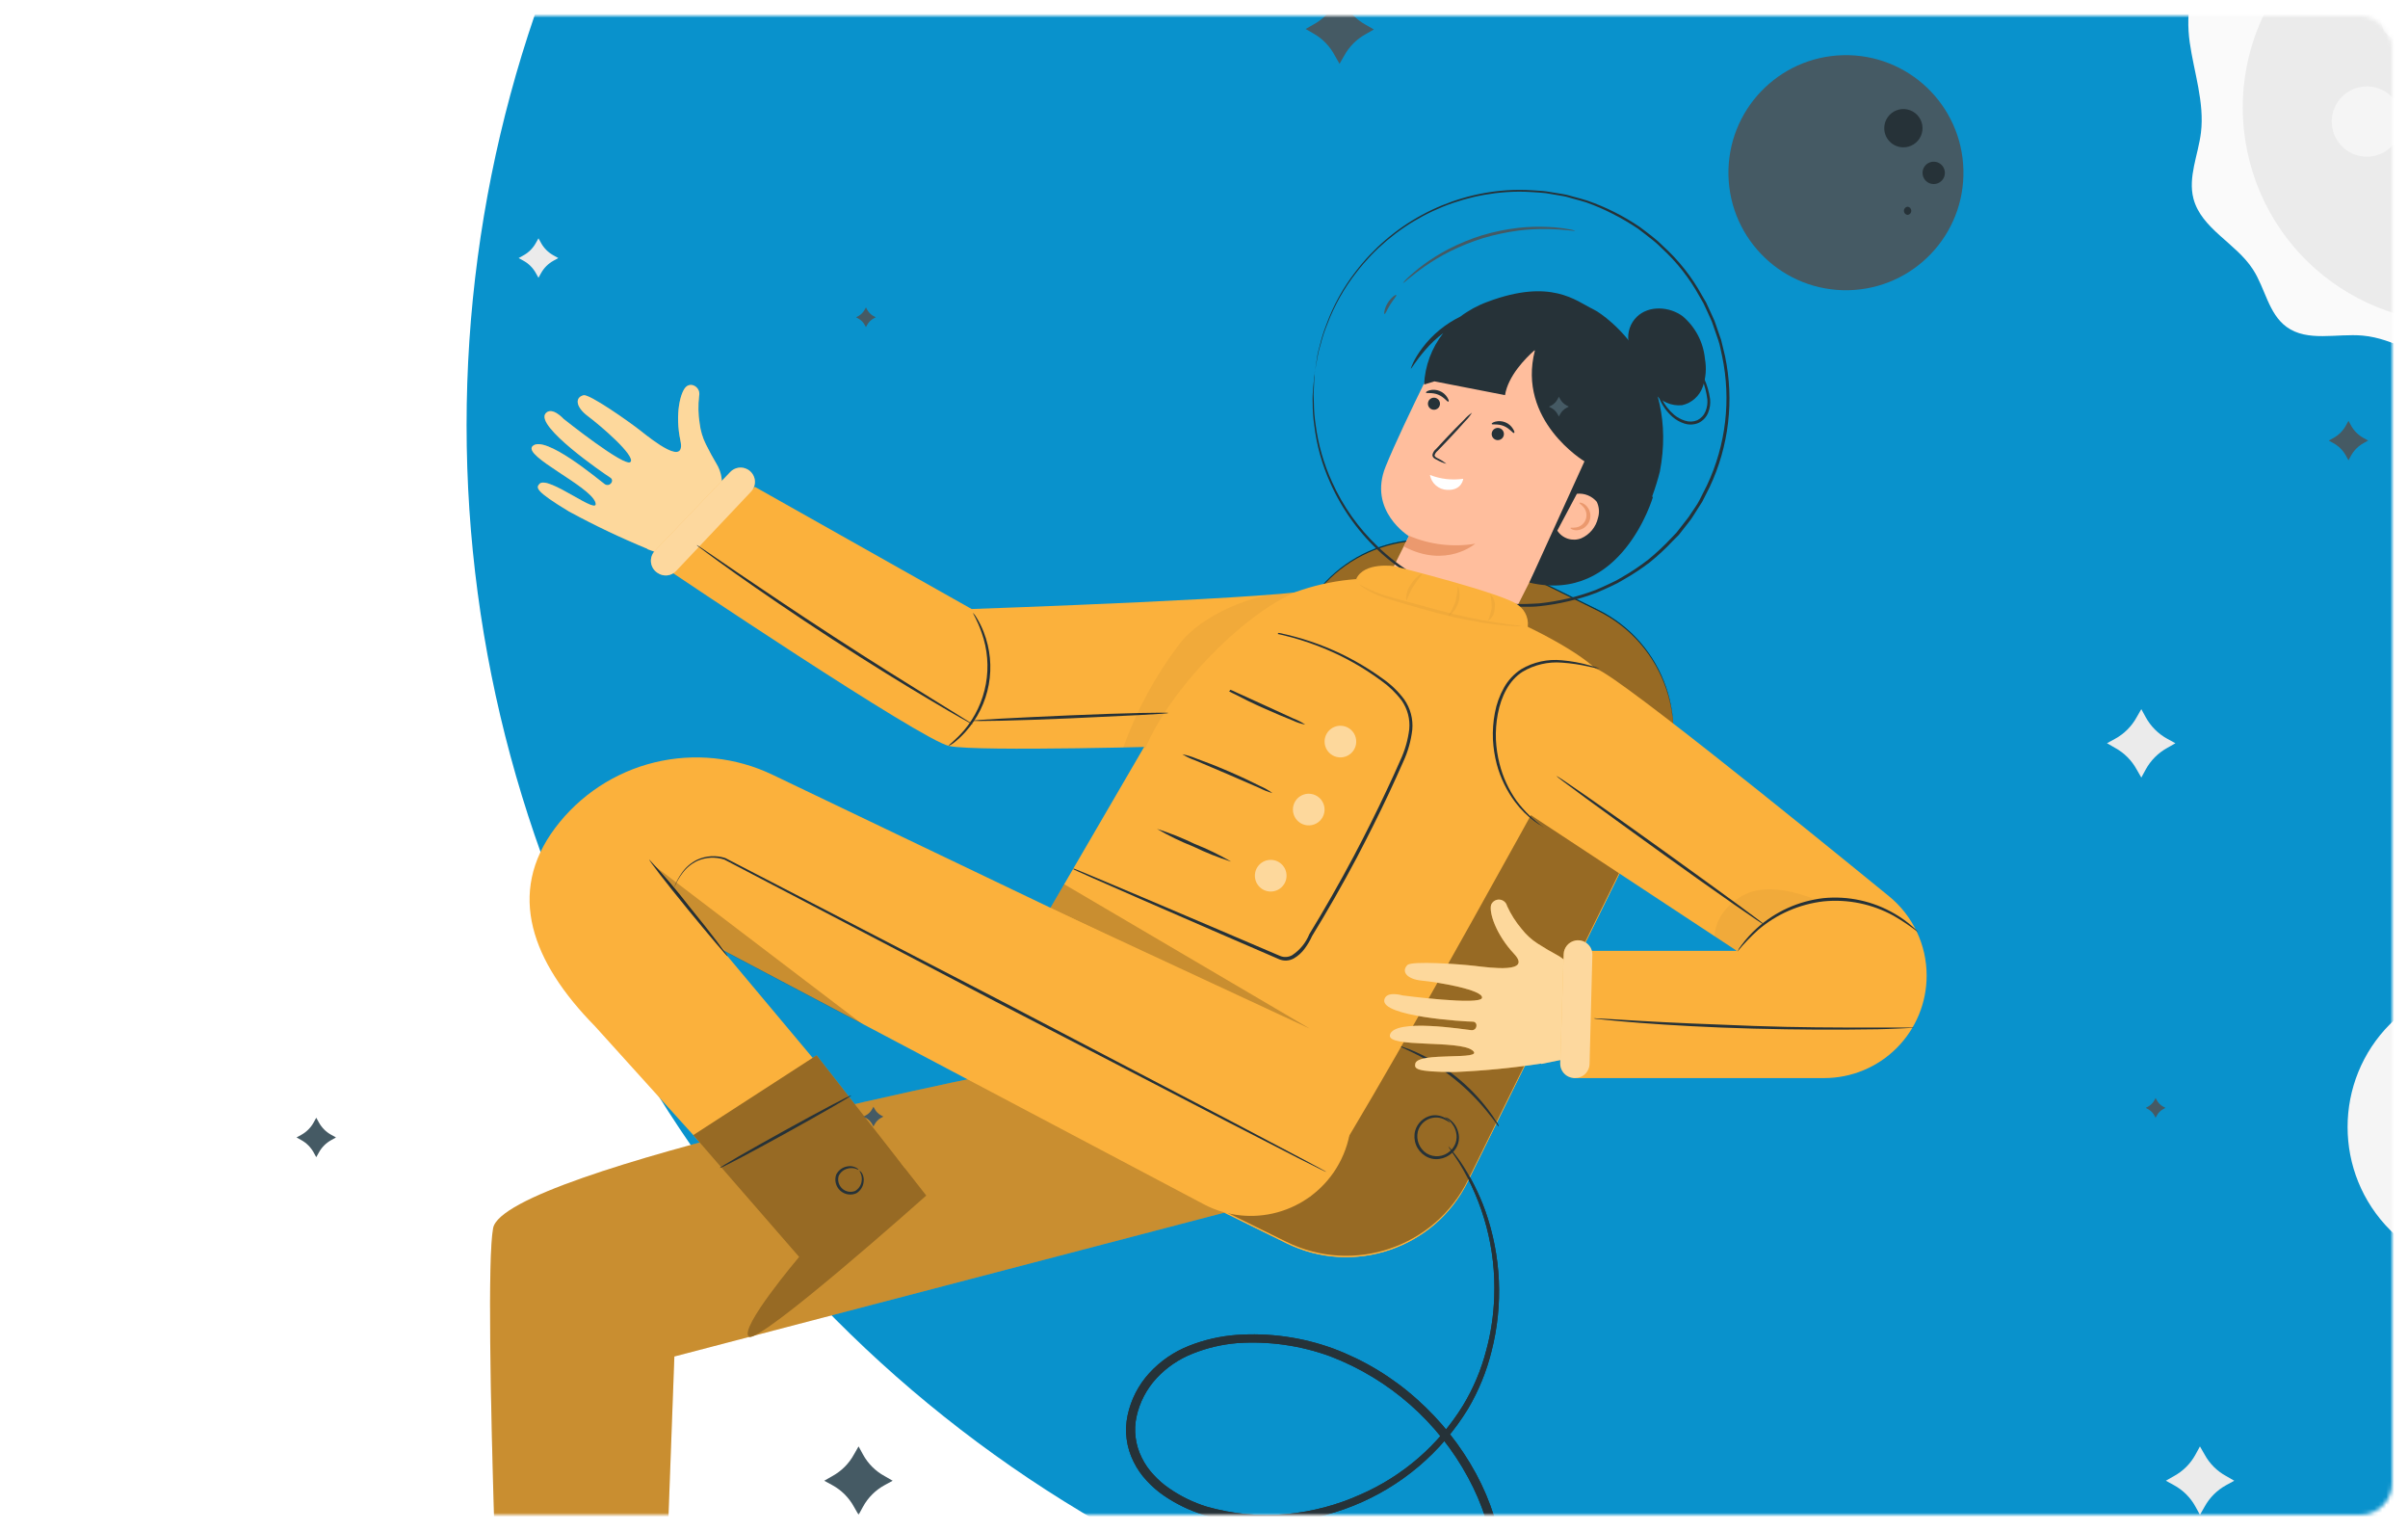 <svg width="609" height="387" viewBox="0 0 609 387" fill="none" xmlns="http://www.w3.org/2000/svg">
<g filter="url(#filter0_d)">
<mask id="mask0" mask-type="alpha" maskUnits="userSpaceOnUse" x="0" y="0" width="605" height="379">
<rect width="605" height="379" rx="8" fill="white"/>
</mask>
<g mask="url(#mask0)">
<circle cx="438.5" cy="103.5" r="320.5" fill="#0992CC"/>
<path d="M136.182 56.254L136.841 57.432C137.577 58.767 138.681 59.863 140.021 60.589L141.199 61.248L140.021 61.896C138.681 62.622 137.577 63.718 136.841 65.053L136.182 66.231L135.522 65.053C134.786 63.718 133.682 62.622 132.342 61.896L131.164 61.248L132.342 60.589C133.682 59.863 134.786 58.767 135.522 57.432L136.182 56.254Z" fill="#EBEBEB"/>
<path d="M556.382 361.692L557.559 363.742C558.812 366.048 560.706 367.943 563.013 369.195L565.062 370.373L563.013 371.492C560.709 372.748 558.815 374.641 557.559 376.945L556.382 378.995L555.263 376.945C554.007 374.641 552.113 372.748 549.809 371.492L547.76 370.373L549.809 369.195C552.116 367.943 554.01 366.048 555.263 363.742L556.382 361.692Z" fill="#EBEBEB"/>
<path d="M611.166 -37.007C604.759 -40.729 596.478 -37.431 590.73 -32.767C584.983 -28.103 580.13 -22.013 573.298 -19.151C568.94 -17.326 563.958 -16.901 560.106 -14.181C553.828 -9.752 552.721 -0.836 553.805 6.773C554.889 14.382 557.562 21.932 556.632 29.564C555.937 35.148 553.322 40.754 554.735 46.207C556.726 53.84 565.513 57.479 569.788 64.123C572.862 68.834 573.699 75.3 578.281 78.645C583.593 82.52 590.978 80.259 597.538 80.848C605.607 81.578 612.509 86.737 620.177 89.352C626.342 91.363 632.926 91.725 639.275 90.4C645.623 89.075 651.514 86.111 656.36 81.802C661.224 77.373 664.817 71.696 669.599 67.185C673.698 63.31 678.668 60.294 682.025 55.772C685.382 51.249 686.737 45.96 688.115 40.683C690.152 32.98 692.19 24.959 690.706 17.126C688.35 4.629 677.679 -4.475 672.131 -15.924C669.964 -20.423 668.374 -25.488 664.416 -28.397C660.164 -31.483 654.405 -31.224 649.422 -32.908C642.273 -35.264 636.878 -41.695 629.576 -43.509C626.202 -44.316 622.666 -44.125 619.4 -42.958C616.133 -41.791 613.276 -39.699 611.178 -36.937" fill="#FAFAFA"/>
<path d="M635.415 75.856C664.496 68.248 681.904 38.506 674.297 9.425C666.689 -19.657 636.947 -37.064 607.865 -29.457C578.784 -21.849 561.376 7.893 568.984 36.974C576.591 66.056 606.334 83.464 635.415 75.856Z" fill="#EBEBEB"/>
<path d="M605.591 32.202C604.508 33.585 603.039 34.616 601.369 35.164C599.7 35.712 597.906 35.752 596.214 35.28C594.521 34.808 593.007 33.845 591.862 32.512C590.718 31.179 589.994 29.537 589.783 27.793C589.572 26.048 589.883 24.281 590.677 22.713C591.471 21.146 592.712 19.849 594.242 18.987C595.773 18.125 597.526 17.737 599.277 17.871C601.029 18.005 602.702 18.656 604.084 19.741C605.002 20.459 605.769 21.352 606.342 22.367C606.914 23.383 607.281 24.501 607.421 25.659C607.561 26.816 607.472 27.99 607.158 29.113C606.844 30.235 606.311 31.285 605.591 32.202Z" fill="#F5F5F5"/>
<path d="M611.488 4.311C610.858 5.119 610.004 5.721 609.032 6.043C608.06 6.364 607.015 6.389 606.028 6.116C605.042 5.843 604.159 5.283 603.491 4.507C602.823 3.732 602.4 2.775 602.276 1.759C602.152 0.743 602.333 -0.287 602.795 -1.2C603.257 -2.114 603.979 -2.87 604.871 -3.372C605.763 -3.874 606.784 -4.101 607.804 -4.022C608.825 -3.944 609.799 -3.565 610.604 -2.932C611.679 -2.087 612.376 -0.85 612.542 0.507C612.707 1.865 612.328 3.233 611.488 4.311Z" fill="#F5F5F5"/>
<path d="M656.716 307.039C671.127 292.628 671.127 269.263 656.716 254.851C642.305 240.44 618.94 240.44 604.529 254.851C590.118 269.263 590.118 292.628 604.529 307.039C618.94 321.45 642.305 321.45 656.716 307.039Z" fill="#F5F5F5"/>
<path d="M541.554 175.288L542.673 177.337C543.932 179.639 545.824 181.531 548.126 182.79L550.176 183.909L548.126 185.087C545.824 186.346 543.932 188.239 542.673 190.541L541.554 192.59L540.376 190.541C539.117 188.239 537.224 186.346 534.922 185.087L532.873 183.909L534.922 182.79C537.224 181.531 539.117 179.639 540.376 177.337L541.554 175.288Z" fill="#EBEBEB"/>
<path d="M375.264 136.26L404.063 150.443C421.05 158.809 428.038 179.361 419.673 196.348L371.235 294.7C362.869 311.686 342.317 318.675 325.33 310.309L296.531 296.126C279.545 287.76 272.556 267.208 280.922 250.221L329.36 151.869C337.726 134.882 358.278 127.894 375.264 136.26Z" fill="#FBB13C"/>
<path opacity="0.4" d="M375.278 135.919L404.077 150.102C421.064 158.468 428.052 179.02 419.686 196.006L371.248 294.359C362.883 311.345 342.33 318.334 325.344 309.968L296.545 295.785C279.558 287.419 272.57 266.867 280.935 249.88L329.373 151.528C337.739 134.541 358.291 127.553 375.278 135.919Z" fill="black"/>
<path d="M262.992 465.981C263.324 466.223 263.689 466.418 264.076 466.56L267.385 468.005C268.831 468.641 270.739 469.263 272.936 470.086L276.549 471.156C277.836 471.561 279.238 471.893 280.726 472.211C287.942 473.877 295.336 474.639 302.74 474.48C312.587 474.34 322.335 472.487 331.546 469.002C336.881 466.968 341.996 464.397 346.81 461.327C351.973 457.855 356.691 453.763 360.859 449.143C370.132 438.918 376.509 426.404 379.331 412.892C380.85 405.593 381.181 398.096 380.314 390.691C379.381 382.944 376.998 375.442 373.289 368.576C369.445 361.499 364.403 355.142 358.387 349.786C352.202 344.228 345.03 339.879 337.241 336.966C329.386 334.093 321.012 332.916 312.67 333.511C308.57 333.82 304.54 334.746 300.716 336.257C296.886 337.76 293.45 340.118 290.671 343.152C287.918 346.158 286.022 349.846 285.178 353.833C284.334 357.804 284.869 361.945 286.696 365.57C287.563 367.34 288.694 368.967 290.049 370.398C291.345 371.814 292.8 373.075 294.385 374.156C297.472 376.265 300.858 377.898 304.431 378.998C316.98 382.328 330.27 381.515 342.319 376.678C354.368 371.841 364.532 363.24 371.295 352.157C373.954 347.65 375.945 342.781 377.206 337.703C380.234 325.944 379.685 313.549 375.631 302.103C374.048 297.7 371.927 293.51 369.315 289.629C368.39 288.314 367.609 287.374 367.103 286.738C366.871 286.395 366.599 286.08 366.294 285.799C366.461 286.18 366.675 286.539 366.93 286.868C367.363 287.562 368.086 288.545 368.939 289.875C375.239 300.08 378.359 311.929 377.9 323.914C377.749 328.457 377.075 332.967 375.891 337.356C374.622 342.277 372.64 346.986 370.008 351.333C363.871 361.309 354.827 369.167 344.092 373.852C338.179 376.522 331.864 378.192 325.404 378.795C318.6 379.44 311.736 378.802 305.168 376.916C301.808 375.87 298.626 374.32 295.73 372.32C294.267 371.326 292.927 370.162 291.74 368.851C290.526 367.568 289.517 366.105 288.748 364.515C287.146 361.315 286.682 357.665 287.433 354.166C288.219 350.567 289.945 347.241 292.434 344.525C294.996 341.752 298.154 339.598 301.67 338.223C305.261 336.786 309.046 335.895 312.901 335.578C320.902 335.031 328.93 336.174 336.461 338.931C351.364 344.649 363.724 355.521 371.295 369.574C374.898 376.186 377.218 383.419 378.131 390.893C378.995 398.068 378.697 405.335 377.25 412.415C374.551 425.594 368.401 437.819 359.428 447.842C355.388 452.374 350.811 456.398 345.798 459.824C341.116 462.904 336.132 465.5 330.925 467.571C326.159 469.394 321.246 470.806 316.24 471.792C304.536 473.949 292.526 473.821 280.871 471.416C279.426 471.127 277.98 470.838 276.708 470.462L273.095 469.494C270.898 468.757 269.004 468.193 267.516 467.644L264.133 466.357C263.765 466.196 263.383 466.07 262.992 465.981Z" fill="#263238"/>
<path d="M353.799 260.417C353.799 260.533 355.476 261.198 358.135 262.542C365.064 266.04 371.172 270.966 376.058 276.996C377.937 279.294 378.949 280.841 379.064 280.783C378.923 280.364 378.718 279.969 378.457 279.612C377.853 278.612 377.192 277.646 376.477 276.721C371.734 270.399 365.483 265.365 358.294 262.079C357.218 261.575 356.113 261.135 354.984 260.764C354.609 260.589 354.21 260.472 353.799 260.417Z" fill="#263238"/>
<path d="M366.758 279.887C366.758 279.887 366.541 279.396 365.789 278.861C364.698 278.106 363.353 277.81 362.046 278.037C361.075 278.238 360.178 278.7 359.45 279.372C358.722 280.044 358.19 280.902 357.912 281.853C357.597 283.04 357.669 284.296 358.116 285.439C358.563 286.582 359.362 287.554 360.398 288.213C361.47 288.924 362.77 289.207 364.04 289.008C365.2 288.841 366.285 288.338 367.162 287.562C367.923 286.918 368.48 286.067 368.767 285.113C369.054 284.159 369.059 283.142 368.781 282.185C368.451 280.913 367.69 279.794 366.628 279.02C366.26 278.716 365.814 278.52 365.341 278.456C365.341 278.456 365.789 278.702 366.44 279.251C367.362 280.049 368.001 281.124 368.261 282.315C368.468 283.169 368.433 284.064 368.159 284.898C367.886 285.733 367.386 286.476 366.714 287.042C365.925 287.76 364.924 288.205 363.862 288.309C362.799 288.413 361.731 288.171 360.817 287.62C359.92 287.043 359.223 286.202 358.822 285.214C358.421 284.226 358.336 283.138 358.577 282.099C358.766 281.383 359.119 280.721 359.607 280.165C360.095 279.609 360.706 279.173 361.391 278.893C362.076 278.613 362.817 278.496 363.555 278.55C364.293 278.605 365.008 278.83 365.645 279.208C366.382 279.54 366.7 279.93 366.758 279.887Z" fill="#263238"/>
<path d="M375.264 136.26L404.063 150.443C421.05 158.809 428.038 179.361 419.673 196.348L371.235 294.7C362.869 311.686 342.317 318.675 325.33 310.309L296.531 296.126C279.545 287.76 272.556 267.208 280.922 250.221L329.36 151.869C337.726 134.882 358.278 127.894 375.264 136.26Z" fill="#FBB13C"/>
<path opacity="0.4" d="M375.278 135.919L404.077 150.102C421.064 158.468 428.052 179.02 419.686 196.006L371.248 294.359C362.883 311.345 342.33 318.334 325.344 309.968L296.545 295.785C279.558 287.419 272.57 266.867 280.935 249.88L329.373 151.528C337.739 134.541 358.291 127.553 375.278 135.919Z" fill="black"/>
<path d="M262.992 465.981C263.324 466.223 263.689 466.418 264.076 466.56L267.385 468.005C268.831 468.641 270.739 469.263 272.936 470.086L276.549 471.156C277.836 471.561 279.238 471.893 280.726 472.211C287.942 473.877 295.336 474.639 302.74 474.48C312.587 474.34 322.335 472.487 331.546 469.002C336.881 466.968 341.996 464.397 346.81 461.327C351.973 457.855 356.691 453.763 360.859 449.143C370.132 438.918 376.509 426.404 379.331 412.892C380.85 405.593 381.181 398.096 380.314 390.691C379.381 382.944 376.998 375.442 373.289 368.576C369.445 361.499 364.403 355.142 358.387 349.786C352.202 344.228 345.03 339.879 337.241 336.966C329.386 334.093 321.012 332.916 312.67 333.511C308.57 333.82 304.54 334.746 300.716 336.257C296.886 337.76 293.45 340.118 290.671 343.152C287.918 346.158 286.022 349.846 285.178 353.833C284.334 357.804 284.869 361.945 286.696 365.57C287.563 367.34 288.694 368.967 290.049 370.398C291.345 371.814 292.8 373.075 294.385 374.156C297.472 376.265 300.858 377.898 304.431 378.998C316.98 382.328 330.27 381.515 342.319 376.678C354.368 371.841 364.532 363.24 371.295 352.157C373.954 347.65 375.945 342.781 377.206 337.703C380.234 325.944 379.685 313.549 375.631 302.103C374.048 297.7 371.927 293.51 369.315 289.629C368.39 288.314 367.609 287.374 367.103 286.738C366.871 286.395 366.599 286.08 366.294 285.799C366.461 286.18 366.675 286.539 366.93 286.868C367.363 287.562 368.086 288.545 368.939 289.875C375.239 300.08 378.359 311.929 377.9 323.914C377.749 328.457 377.075 332.967 375.891 337.356C374.622 342.277 372.64 346.986 370.008 351.333C363.871 361.309 354.827 369.167 344.092 373.852C338.179 376.522 331.864 378.192 325.404 378.795C318.6 379.44 311.736 378.802 305.168 376.916C301.808 375.87 298.626 374.32 295.73 372.32C294.267 371.326 292.927 370.162 291.74 368.851C290.526 367.568 289.517 366.105 288.748 364.515C287.146 361.315 286.682 357.665 287.433 354.166C288.219 350.567 289.945 347.241 292.434 344.525C294.996 341.752 298.154 339.598 301.67 338.223C305.261 336.786 309.046 335.895 312.901 335.578C320.902 335.031 328.93 336.174 336.461 338.931C351.364 344.649 363.724 355.521 371.295 369.574C374.898 376.186 377.218 383.419 378.131 390.893C378.995 398.068 378.697 405.335 377.25 412.415C374.551 425.594 368.401 437.819 359.428 447.842C355.388 452.374 350.811 456.398 345.798 459.824C341.116 462.904 336.132 465.5 330.925 467.571C326.159 469.394 321.246 470.806 316.24 471.792C304.536 473.949 292.526 473.821 280.871 471.416C279.426 471.127 277.98 470.838 276.708 470.462L273.095 469.494C270.898 468.757 269.004 468.193 267.516 467.644L264.133 466.357C263.765 466.196 263.383 466.07 262.992 465.981Z" fill="#263238"/>
<path d="M353.799 260.417C353.799 260.533 355.476 261.198 358.135 262.542C365.064 266.04 371.172 270.966 376.058 276.996C377.937 279.294 378.949 280.841 379.064 280.783C378.923 280.364 378.718 279.969 378.457 279.612C377.853 278.612 377.192 277.646 376.477 276.721C371.734 270.399 365.483 265.365 358.294 262.079C357.218 261.575 356.113 261.135 354.984 260.764C354.609 260.589 354.21 260.472 353.799 260.417Z" fill="#263238"/>
<path d="M366.758 279.887C366.758 279.887 366.541 279.396 365.789 278.861C364.698 278.106 363.353 277.81 362.046 278.037C361.075 278.238 360.178 278.7 359.45 279.372C358.722 280.044 358.19 280.902 357.912 281.853C357.597 283.04 357.669 284.296 358.116 285.439C358.563 286.582 359.362 287.554 360.398 288.213C361.47 288.924 362.77 289.207 364.04 289.008C365.2 288.841 366.285 288.338 367.162 287.562C367.923 286.918 368.48 286.067 368.767 285.113C369.054 284.159 369.059 283.142 368.781 282.185C368.451 280.913 367.69 279.794 366.628 279.02C366.26 278.716 365.814 278.52 365.341 278.456C365.341 278.456 365.789 278.702 366.44 279.251C367.362 280.049 368.001 281.124 368.261 282.315C368.468 283.169 368.433 284.064 368.159 284.898C367.886 285.733 367.386 286.476 366.714 287.042C365.925 287.76 364.924 288.205 363.862 288.309C362.799 288.413 361.731 288.171 360.817 287.62C359.92 287.043 359.223 286.202 358.822 285.214C358.421 284.226 358.336 283.138 358.577 282.099C358.766 281.383 359.119 280.721 359.607 280.165C360.095 279.609 360.706 279.173 361.391 278.893C362.076 278.613 362.817 278.496 363.555 278.55C364.293 278.605 365.008 278.83 365.645 279.208C366.382 279.54 366.7 279.93 366.758 279.887Z" fill="#263238"/>
<path d="M351.065 142.055C353.855 136.519 356.312 131.547 356.312 131.547C356.312 131.547 345.905 125.158 350.429 113.971C354.953 102.783 367.586 78.024 367.586 78.024L392.157 77.793L406.178 104.923L379.973 156.682C378.051 160.439 374.737 163.297 370.739 164.647C366.74 165.997 362.373 165.732 358.566 163.909C356.625 162.982 354.888 161.678 353.457 160.072C352.025 158.466 350.928 156.591 350.23 154.556C349.531 152.521 349.246 150.368 349.389 148.221C349.532 146.075 350.102 143.978 351.065 142.055Z" fill="#FFBE9D"/>
<path d="M361.275 97.419C361.145 97.692 361.099 97.998 361.143 98.297C361.187 98.597 361.319 98.876 361.521 99.101C361.724 99.326 361.988 99.485 362.281 99.56C362.574 99.635 362.883 99.621 363.168 99.52C363.453 99.42 363.703 99.237 363.884 98.996C364.066 98.754 364.172 98.463 364.189 98.162C364.206 97.859 364.133 97.559 363.98 97.299C363.827 97.038 363.599 96.828 363.327 96.697C363.145 96.608 362.947 96.557 362.745 96.546C362.543 96.534 362.341 96.563 362.15 96.63C361.96 96.697 361.784 96.802 361.634 96.937C361.483 97.073 361.361 97.236 361.275 97.419Z" fill="#263238"/>
<path d="M360.631 95.267C360.733 95.527 362.178 95.151 363.71 95.773C365.242 96.394 366.037 97.666 366.283 97.55C366.529 97.435 366.37 97.073 366.037 96.495C365.585 95.747 364.899 95.168 364.086 94.848C363.278 94.519 362.387 94.458 361.542 94.674C360.906 94.862 360.588 95.137 360.631 95.267Z" fill="#263238"/>
<path d="M377.38 105.124C377.224 105.491 377.215 105.904 377.357 106.277C377.498 106.65 377.778 106.954 378.138 107.126C378.498 107.297 378.91 107.323 379.288 107.198C379.667 107.073 379.983 106.806 380.17 106.454C380.267 106.269 380.327 106.067 380.344 105.859C380.362 105.651 380.337 105.442 380.271 105.244C380.206 105.046 380.101 104.863 379.963 104.707C379.825 104.55 379.657 104.423 379.469 104.333C379.28 104.244 379.076 104.193 378.867 104.184C378.659 104.176 378.451 104.209 378.256 104.283C378.06 104.357 377.882 104.469 377.732 104.614C377.581 104.759 377.462 104.932 377.38 105.124Z" fill="#263238"/>
<path d="M377.255 103.188C377.342 103.463 378.787 103.073 380.32 103.709C381.852 104.345 382.647 105.602 382.892 105.472C383.138 105.342 382.979 104.995 382.647 104.431C382.195 103.679 381.51 103.095 380.695 102.769C379.887 102.444 378.994 102.388 378.151 102.61C377.515 102.784 377.197 103.073 377.255 103.188Z" fill="#263238"/>
<path d="M365.802 113.261C365.09 112.69 364.314 112.205 363.489 111.815C363.128 111.613 362.767 111.382 362.825 111.064C362.972 110.621 363.249 110.234 363.619 109.951L366.12 107.335C367.883 105.47 369.459 103.75 370.572 102.478C371.227 101.838 371.8 101.12 372.277 100.339C371.527 100.861 370.842 101.472 370.239 102.16C369.025 103.345 367.349 105.051 365.643 106.872L363.171 109.532C362.715 109.895 362.398 110.406 362.275 110.977C362.265 111.137 362.294 111.297 362.359 111.443C362.425 111.589 362.525 111.717 362.651 111.815C362.838 111.971 363.048 112.097 363.273 112.191C364.068 112.651 364.918 113.01 365.802 113.261Z" fill="#263238"/>
<path d="M370.064 117.05C367.219 117.465 364.315 117.132 361.638 116.082C361.822 117.111 362.352 118.046 363.141 118.732C363.93 119.418 364.929 119.814 365.974 119.854C369.775 120.042 370.064 117.05 370.064 117.05Z" fill="white"/>
<path d="M356.348 131.46C361.623 133.707 367.429 134.404 373.086 133.47C373.086 133.47 365.743 139.829 355.062 134.178L356.348 131.46Z" fill="#EB996E"/>
<path d="M418.038 121.659L417.835 121.543C418.59 119.481 419.242 117.383 419.787 115.255C424.687 89.759 406.778 76.013 402.832 74.134C398.597 72.11 392.31 66.257 376.194 72.313C373.728 73.215 371.41 74.476 369.314 76.056C365.537 77.9 362.249 80.609 359.716 83.963C357.476 86.955 356.753 89.18 356.825 89.238C356.898 89.296 358.039 87.287 360.395 84.555C361.765 82.941 363.311 81.487 365.006 80.219C362.075 83.944 360.382 88.493 360.164 93.228L362.766 92.418L380.631 95.902C381.411 91.016 385.82 86.579 388.046 84.599H388.19C383.594 102.391 400.722 112.639 400.722 112.639L386.774 143.296C410.16 148.817 418.038 121.659 418.038 121.659Z" fill="#263238"/>
<path d="M393.849 130.16C394.481 131.131 395.429 131.854 396.532 132.206C397.636 132.559 398.827 132.52 399.905 132.097C400.965 131.631 401.9 130.922 402.636 130.029C403.372 129.135 403.887 128.08 404.14 126.951C404.558 125.603 404.45 124.146 403.837 122.875C403.229 122.15 402.453 121.584 401.576 121.229C400.699 120.874 399.748 120.739 398.807 120.837L393.849 130.16Z" fill="#FFBE9D"/>
<path d="M397.183 129.493C397.183 129.334 397.819 129.493 398.629 129.348C399.172 129.256 399.682 129.021 400.106 128.669C400.53 128.316 400.853 127.858 401.044 127.341C401.234 126.823 401.285 126.265 401.191 125.722C401.097 125.178 400.861 124.669 400.508 124.246C399.944 123.552 399.38 123.292 399.438 123.148C399.496 123.003 400.175 123.018 401.028 123.726C401.569 124.213 401.951 124.852 402.125 125.559C402.299 126.265 402.257 127.008 402.005 127.691C401.753 128.374 401.302 128.966 400.711 129.39C400.119 129.814 399.414 130.051 398.687 130.071C397.66 130.057 397.111 129.594 397.183 129.493Z" fill="#EB996E"/>
<path d="M332.434 90.424C332.434 90.424 332.506 90.15 332.607 89.6C332.708 89.051 332.867 88.155 333.055 87.143C333.156 86.594 333.258 86.001 333.388 85.337C333.518 84.672 333.763 83.891 333.966 83.197C334.409 81.408 334.984 79.654 335.686 77.951C337.472 73.221 339.967 68.791 343.086 64.812C347.61 58.958 353.323 54.129 359.847 50.641C366.372 47.153 373.561 45.087 380.941 44.576C383.15 44.418 385.367 44.418 387.575 44.576C388.703 44.663 389.83 44.692 390.972 44.837L394.369 45.415C394.947 45.53 395.525 45.588 396.089 45.733L397.78 46.21C398.922 46.528 400.064 46.802 401.205 47.178C403.486 47.999 405.712 48.964 407.869 50.069C410.08 51.185 412.219 52.441 414.272 53.827C415.284 54.55 416.252 55.373 417.264 56.14C418.291 56.902 419.257 57.743 420.155 58.655C424.027 62.185 427.289 66.332 429.81 70.926L430.807 72.66L431.66 74.482L432.498 76.317C432.793 76.925 433.044 77.553 433.25 78.196C433.698 79.468 434.132 80.755 434.58 82.055C435.028 83.356 435.216 84.715 435.534 86.045C437.846 97.055 436.502 108.52 431.703 118.696C431.082 119.925 430.46 121.139 429.853 122.367C429.246 123.596 428.408 124.666 427.671 125.807C427.318 126.383 426.927 126.933 426.5 127.455L425.257 129.045L424.014 130.635L422.641 132.08C420.835 134.008 418.903 135.814 416.859 137.486C414.807 139.077 412.648 140.526 410.398 141.822C409.321 142.497 408.195 143.091 407.03 143.6C405.874 144.121 404.747 144.684 403.576 145.147C401.261 146.031 398.891 146.761 396.479 147.329C394.126 147.881 391.742 148.287 389.339 148.544C388.154 148.645 386.968 148.645 385.798 148.703H384.034C383.456 148.703 382.878 148.702 382.285 148.616L378.845 148.385C377.703 148.269 376.59 148.038 375.478 147.864C373.295 147.507 371.141 146.995 369.031 146.332C361.275 143.939 354.194 139.749 348.362 134.104C343.53 129.474 339.634 123.959 336.886 117.858C334.787 113.275 333.389 108.402 332.737 103.404C332.456 101.586 332.306 99.751 332.289 97.911C332.289 97.102 332.202 96.365 332.202 95.686L332.304 93.864C332.304 92.78 332.405 91.956 332.434 91.364C332.463 90.771 332.434 90.511 332.434 90.511C332.385 90.793 332.351 91.078 332.333 91.364C332.333 91.942 332.217 92.809 332.13 93.85C332.13 94.399 332.043 95.021 331.986 95.686C331.928 96.35 331.986 97.131 331.986 97.911C331.98 99.764 332.111 101.614 332.376 103.447C332.969 108.503 334.339 113.437 336.437 118.075C339.467 124.911 343.918 131.025 349.492 136.009C355.067 140.993 361.639 144.734 368.771 146.982C370.911 147.648 373.094 148.17 375.304 148.544C376.431 148.717 377.544 148.963 378.701 149.078L382.184 149.324C382.777 149.324 383.369 149.425 383.962 149.411H385.74C386.925 149.411 388.125 149.411 389.339 149.266C391.772 149.012 394.186 148.601 396.566 148.038C399.024 147.484 401.439 146.754 403.793 145.855C404.978 145.378 406.12 144.814 407.291 144.294C408.473 143.773 409.618 143.169 410.716 142.487C412.996 141.195 415.184 139.746 417.264 138.151C419.344 136.467 421.304 134.642 423.132 132.688L424.577 131.242L425.835 129.638L427.092 128.033C427.529 127.505 427.926 126.945 428.278 126.357L430.504 122.859L432.383 119.144C437.256 108.826 438.621 97.197 436.271 86.03C435.938 84.672 435.62 83.313 435.288 81.969L433.944 78.066C433.742 77.41 433.486 76.772 433.178 76.158L432.325 74.294L431.472 72.444L430.446 70.695C427.894 66.034 424.582 61.833 420.646 58.264C419.745 57.344 418.779 56.489 417.755 55.706C416.729 54.94 415.746 54.116 414.705 53.379C410.601 50.594 406.15 48.359 401.466 46.73C400.309 46.34 399.139 46.065 397.997 45.747L396.277 45.27C395.713 45.126 395.12 45.068 394.542 44.952L391.088 44.389C389.946 44.23 388.79 44.215 387.662 44.114C385.424 43.962 383.179 43.962 380.941 44.114C373.483 44.648 366.225 46.763 359.648 50.319C353.071 53.876 347.327 58.791 342.797 64.74C339.68 68.768 337.203 73.253 335.455 78.037C334.775 79.759 334.219 81.527 333.792 83.327C333.59 84.108 333.373 84.773 333.243 85.481C333.113 86.189 333.041 86.753 332.954 87.302C332.795 88.372 332.665 89.181 332.578 89.774C332.492 90.367 332.434 90.424 332.434 90.424Z" fill="#263238"/>
<path d="M415.597 87.647C414.593 87.111 413.731 86.344 413.08 85.411C412.428 84.478 412.007 83.404 411.849 82.277C411.691 81.15 411.802 80.002 412.172 78.926C412.542 77.85 413.16 76.876 413.978 76.084C416.97 73.193 422.13 73.439 425.541 75.94C428.77 78.656 430.8 82.535 431.192 86.737C431.626 89.122 431.427 91.579 430.614 93.862C430.202 94.999 429.511 96.015 428.604 96.815C427.697 97.616 426.604 98.176 425.425 98.444C424.087 98.579 422.737 98.365 421.506 97.823C420.275 97.281 419.205 96.429 418.401 95.351C416.809 93.169 415.615 90.722 414.874 88.124" fill="#263238"/>
<path d="M354.82 67.571C354.921 67.687 356.815 65.822 360.298 63.379C362.342 61.961 364.481 60.686 366.701 59.563C369.425 58.213 372.253 57.082 375.157 56.181C378.076 55.32 381.057 54.687 384.075 54.288C386.544 53.984 389.031 53.858 391.518 53.912C395.768 53.999 398.37 54.49 398.398 54.346C397.809 54.136 397.198 53.996 396.577 53.926C395.861 53.78 395.137 53.674 394.409 53.608C393.571 53.522 392.602 53.392 391.518 53.377C389.001 53.254 386.478 53.332 383.973 53.608C380.91 53.965 377.883 54.584 374.925 55.459C371.977 56.373 369.114 57.544 366.369 58.956C364.135 60.121 361.995 61.454 359.965 62.946C359.084 63.567 358.361 64.218 357.711 64.752C357.06 65.287 356.511 65.793 356.077 66.198C355.606 66.605 355.184 67.066 354.82 67.571Z" fill="#455A64"/>
<path d="M350.167 75.406C350.384 75.406 350.803 74.264 351.612 72.977C352.422 71.691 353.289 70.766 353.144 70.592C353 70.419 351.858 71.156 350.976 72.573C350.094 73.989 349.964 75.406 350.167 75.406Z" fill="#455A64"/>
<path d="M429.534 86.853C429.419 88.557 429.737 90.263 430.459 91.811C431.13 93.465 431.582 95.199 431.803 96.971C431.89 97.989 431.737 99.014 431.355 99.963C430.962 100.956 430.216 101.769 429.259 102.246C428.272 102.66 427.168 102.701 426.152 102.362C425.167 102.056 424.25 101.566 423.449 100.916C422.094 99.773 420.992 98.36 420.211 96.768C419.542 95.256 419.056 93.669 418.766 92.042C418.682 92.491 418.682 92.951 418.766 93.4C418.911 94.64 419.247 95.849 419.763 96.985C420.514 98.698 421.634 100.223 423.044 101.451C423.893 102.174 424.875 102.724 425.935 103.07C427.126 103.469 428.422 103.418 429.577 102.926C430.711 102.384 431.591 101.426 432.035 100.252C432.453 99.197 432.612 98.056 432.497 96.927C432.243 95.095 431.727 93.308 430.965 91.623C430.489 90.505 430.107 89.349 429.823 88.168C429.751 87.725 429.655 87.285 429.534 86.853Z" fill="#263238"/>
<path d="M405.411 168.907C405.411 168.907 341.813 285.637 331.247 298.603L245.348 260.415L297.382 171.061C302.067 162.93 308.671 156.068 316.617 151.075C324.563 146.081 333.61 143.108 342.97 142.413H343.577C364 141.084 408.489 163.213 405.411 168.907Z" fill="#FBB13C"/>
<path d="M271.376 215.711L271.665 215.87L272.546 216.289L275.986 217.835L288.908 223.516L308.551 232.058L320.418 237.189L323.554 238.548C324.142 238.786 324.776 238.888 325.409 238.848C326.042 238.808 326.658 238.626 327.211 238.317C328.292 237.697 329.228 236.854 329.957 235.845C330.7 234.853 331.33 233.782 331.836 232.651C335.594 226.508 339.439 219.83 343.154 212.82C346.045 207.298 348.791 201.835 351.306 196.487C352.549 193.827 353.744 191.197 354.89 188.595C356.076 186.04 356.847 183.313 357.174 180.515C357.425 177.785 356.697 175.055 355.122 172.811C353.608 170.791 351.778 169.029 349.701 167.593C340.795 161.112 330.439 156.905 319.536 155.337C317.267 155.019 315.489 154.874 314.289 154.816H312.844C312.685 154.8 312.526 154.8 312.367 154.816H312.829L314.203 154.932C315.402 155.033 317.166 155.221 319.42 155.582C325.788 156.604 331.981 158.511 337.82 161.248C341.846 163.135 345.676 165.416 349.253 168.056C351.263 169.465 353.039 171.182 354.515 173.144C355.979 175.254 356.649 177.814 356.408 180.371C356.076 183.09 355.315 185.739 354.153 188.219C353.026 190.807 351.812 193.437 350.554 196.097C348.054 201.416 345.336 206.865 342.417 212.386C338.702 219.382 334.886 226.045 331.143 232.174C330.269 234.345 328.757 236.199 326.806 237.493C326.343 237.76 325.824 237.917 325.289 237.949C324.755 237.982 324.22 237.89 323.728 237.681L320.577 236.336L308.71 231.263L289.009 222.88L276.001 217.402L272.503 215.956L271.607 215.609C271.477 215.725 271.376 215.696 271.376 215.711Z" fill="#263238"/>
<g opacity="0.7">
<path opacity="0.7" d="M334.996 183.492C334.996 184.284 335.231 185.058 335.671 185.716C336.111 186.375 336.736 186.888 337.468 187.191C338.2 187.494 339.005 187.573 339.781 187.419C340.558 187.264 341.271 186.883 341.831 186.323C342.391 185.763 342.772 185.05 342.927 184.273C343.081 183.496 343.002 182.691 342.699 181.96C342.396 181.228 341.883 180.603 341.225 180.163C340.566 179.723 339.792 179.488 339 179.488C337.938 179.488 336.92 179.91 336.169 180.661C335.418 181.412 334.996 182.43 334.996 183.492Z" fill="white"/>
</g>
<g opacity="0.7">
<path opacity="0.7" d="M326.987 200.681C326.987 201.472 327.221 202.246 327.661 202.905C328.101 203.563 328.727 204.076 329.458 204.379C330.19 204.683 330.995 204.762 331.771 204.607C332.548 204.453 333.262 204.072 333.821 203.512C334.381 202.952 334.763 202.238 334.917 201.462C335.072 200.685 334.992 199.88 334.689 199.148C334.386 198.417 333.873 197.791 333.215 197.352C332.556 196.912 331.782 196.677 330.99 196.677C329.929 196.677 328.91 197.099 328.159 197.849C327.408 198.6 326.987 199.619 326.987 200.681Z" fill="white"/>
</g>
<g opacity="0.7">
<path opacity="0.7" d="M321.373 221.406C319.162 221.406 317.369 219.614 317.369 217.402C317.369 215.191 319.162 213.399 321.373 213.399C323.584 213.399 325.377 215.191 325.377 217.402C325.377 219.614 323.584 221.406 321.373 221.406Z" fill="white"/>
</g>
<path d="M309.44 169.849C310.338 170.519 311.307 171.086 312.331 171.54C314.152 172.494 316.667 173.752 319.558 175.038C322.449 176.324 325.036 177.423 326.944 178.16C327.951 178.64 329.014 178.99 330.109 179.201C329.182 178.581 328.188 178.068 327.146 177.669L319.919 174.359L312.692 171.063C311.658 170.535 310.567 170.128 309.44 169.849Z" fill="#263238"/>
<path d="M299.023 186.703C300.064 187.336 301.169 187.859 302.318 188.264L310.383 191.69L318.434 195.188C319.514 195.744 320.647 196.189 321.816 196.517C320.832 195.799 319.77 195.193 318.651 194.711C316.642 193.684 313.838 192.355 310.687 190.996C307.536 189.637 304.631 188.524 302.506 187.758C301.385 187.287 300.217 186.933 299.023 186.703Z" fill="#263238"/>
<path d="M292.59 205.563C295.551 207.288 298.638 208.786 301.826 210.044C304.909 211.54 308.098 212.811 311.365 213.846C308.404 212.121 305.317 210.623 302.129 209.365C299.044 207.871 295.856 206.601 292.59 205.563Z" fill="#263238"/>
<path d="M386.231 155.279C386.541 154.118 386.487 152.889 386.076 151.76C385.665 150.63 384.917 149.654 383.933 148.963C380.406 146.072 352.597 139.134 352.597 139.134C352.597 139.134 344.965 138.007 343 142.372L386.231 155.279Z" fill="#FBB13C"/>
<path opacity="0.2" d="M331.252 256.067L265.631 225.57L269.143 219.557L331.252 256.067Z" fill="black"/>
<g opacity="0.2">
<path opacity="0.2" d="M343.663 143.658C344.05 144.075 344.498 144.431 344.993 144.713C346.302 145.533 347.692 146.215 349.141 146.751C350.962 147.445 353.188 148.081 355.645 148.803C358.102 149.526 360.805 150.249 363.667 151.044C368.553 152.347 373.522 153.313 378.54 153.934C380.463 154.166 382.024 154.267 383.108 154.31C383.67 154.37 384.237 154.37 384.799 154.31C384.258 154.155 383.699 154.067 383.137 154.05C382.067 153.92 380.506 153.732 378.598 153.443C373.633 152.645 368.712 151.593 363.855 150.292L355.833 148.11C353.362 147.43 351.136 146.852 349.314 146.216C347.357 145.535 345.466 144.679 343.663 143.658Z" fill="black"/>
</g>
<g opacity="0.2">
<path opacity="0.2" d="M376.328 152.996C376.858 152.638 377.291 152.153 377.586 151.585C377.881 151.017 378.03 150.384 378.019 149.744C378.14 149.117 378.101 148.469 377.907 147.86C377.712 147.252 377.368 146.702 376.906 146.261C377.135 147.389 377.256 148.536 377.267 149.686C377.049 150.814 376.735 151.922 376.328 152.996Z" fill="black"/>
</g>
<g opacity="0.2">
<path opacity="0.2" d="M366.252 151.825C367.461 151.011 368.362 149.815 368.81 148.429C369.258 147.042 369.228 145.546 368.723 144.178C368.597 145.53 368.384 146.872 368.088 148.197C367.567 149.45 366.954 150.663 366.252 151.825Z" fill="black"/>
</g>
<g opacity="0.2">
<path opacity="0.2" d="M355.656 147.808C355.873 147.808 356.292 146.146 357.39 144.324C358.489 142.503 359.746 141.289 359.602 141.116C359.457 140.942 357.882 141.954 356.711 143.934C355.917 145.062 355.544 146.433 355.656 147.808Z" fill="black"/>
</g>
<path d="M261.627 265.389C261.627 265.389 127.538 291.681 124.72 306.496C121.901 321.312 127.611 452.235 127.611 452.235L166.347 453.016L170.553 338.96L331.252 296.942L261.627 265.389Z" fill="#FBB13C"/>
<path opacity="0.2" d="M261.627 265.389C261.627 265.389 127.538 291.681 124.72 306.496C121.901 321.312 127.611 452.235 127.611 452.235L166.347 453.016L170.553 338.96L331.252 296.942L261.627 265.389Z" fill="black"/>
<path d="M163.745 134.842V134.756C156.96 131.963 150.331 128.807 143.885 125.303C135.212 120.07 135.617 119.29 136.412 118.365C138.508 115.922 152.095 127.037 150.548 122.918C149.002 118.798 132.365 111.355 134.649 108.84C137.655 105.631 151.661 117.512 152.919 118.394C154.176 119.275 155.535 117.527 154.364 116.76C152.658 115.662 135.111 103.651 138.031 100.471C139.65 98.707 142.541 101.916 142.541 101.916C142.541 101.916 158.136 114.347 159.466 112.8C160.796 111.254 151.907 103.622 148.712 101.237C145.518 98.852 145.402 96.467 147.585 95.932C149.03 95.556 159.004 102.538 162.039 104.937C165.074 107.336 173.515 114.072 172.084 107.394C170.654 100.717 172.084 95.051 173.53 93.779C174.975 92.507 177.273 94.068 176.811 96.135C176.533 98.423 176.577 100.739 176.941 103.015C177.158 104.86 177.691 106.655 178.516 108.319C179.47 110.256 180.367 111.846 181.162 113.19C182.475 115.318 182.901 117.877 182.347 120.316C181.234 123.886 168.297 136.519 168.297 136.519L163.745 134.842Z" fill="#FBB13C"/>
<g opacity="0.7">
<path opacity="0.7" d="M163.745 134.842V134.756C156.96 131.963 150.331 128.807 143.885 125.303C135.212 120.07 135.617 119.29 136.412 118.365C138.508 115.922 152.095 127.037 150.548 122.918C149.002 118.798 132.365 111.355 134.649 108.84C137.655 105.631 151.661 117.512 152.919 118.394C154.176 119.275 155.535 117.527 154.364 116.76C152.658 115.662 135.111 103.651 138.031 100.471C139.65 98.707 142.541 101.916 142.541 101.916C142.541 101.916 158.136 114.347 159.466 112.8C160.796 111.254 151.907 103.622 148.712 101.237C145.518 98.852 145.402 96.467 147.585 95.932C149.03 95.556 159.004 102.538 162.039 104.937C165.074 107.336 173.515 114.072 172.084 107.394C170.654 100.717 172.084 95.051 173.53 93.779C174.975 92.507 177.273 94.068 176.811 96.135C176.533 98.423 176.577 100.739 176.941 103.015C177.158 104.86 177.691 106.655 178.516 108.319C179.47 110.256 180.367 111.846 181.162 113.19C182.475 115.318 182.901 117.877 182.347 120.316C181.234 123.886 168.297 136.519 168.297 136.519L163.745 134.842Z" fill="white"/>
</g>
<path d="M332.77 144.858C329.763 147.098 245.728 149.974 245.728 149.974L190.904 119.086L168.949 140.059C168.949 140.059 232.951 183.117 240.076 184.621C247.202 186.124 299.164 184.621 299.164 184.621L332.77 144.858Z" fill="#FBB13C"/>
<path d="M189.929 120.329L171.009 140.347C170.421 140.976 169.627 141.374 168.771 141.47C167.915 141.565 167.053 141.352 166.341 140.868L166.21 140.781C165.774 140.486 165.407 140.098 165.135 139.647C164.864 139.195 164.694 138.689 164.637 138.165C164.581 137.641 164.639 137.111 164.809 136.611C164.978 136.112 165.254 135.656 165.618 135.274L184.683 115.342C185.238 114.754 185.974 114.371 186.774 114.253C187.574 114.135 188.39 114.289 189.091 114.692C189.569 114.962 189.98 115.338 190.291 115.791C190.602 116.244 190.806 116.762 190.886 117.306C190.967 117.849 190.923 118.404 190.757 118.928C190.591 119.452 190.308 119.931 189.929 120.329Z" fill="#FBB13C"/>
<path opacity="0.5" d="M189.929 120.329L171.009 140.347C170.421 140.976 169.627 141.374 168.771 141.47C167.915 141.565 167.053 141.352 166.341 140.868L166.21 140.781C165.774 140.486 165.407 140.098 165.135 139.647C164.864 139.195 164.694 138.689 164.637 138.165C164.581 137.641 164.639 137.111 164.809 136.611C164.978 136.112 165.254 135.656 165.618 135.274L184.683 115.342C185.238 114.754 185.974 114.371 186.774 114.253C187.574 114.135 188.39 114.289 189.091 114.692C189.569 114.962 189.98 115.338 190.291 115.791C190.602 116.244 190.806 116.762 190.886 117.306C190.967 117.849 190.923 118.404 190.757 118.928C190.591 119.452 190.308 119.931 189.929 120.329Z" fill="white"/>
<path d="M239.895 184.577C240.368 184.387 240.812 184.129 241.21 183.811C242.288 182.982 243.285 182.052 244.188 181.035C247.221 177.67 249.258 173.527 250.07 169.07C250.882 164.613 250.436 160.017 248.784 155.799C248.297 154.531 247.692 153.311 246.977 152.156C246.742 151.713 246.44 151.308 246.081 150.957C245.951 150.957 247.18 152.792 248.278 155.987C249.758 160.137 250.122 164.603 249.333 168.939C248.545 173.274 246.63 177.326 243.783 180.689C241.557 183.247 239.765 184.461 239.895 184.577Z" fill="#263238"/>
<path d="M176.171 133.787C176.368 133.993 176.586 134.177 176.821 134.337L178.758 135.782C180.449 137.039 182.921 138.832 185.985 141.014C192.128 145.35 200.728 151.277 210.369 157.535C220.01 163.794 228.899 169.272 235.432 173.116C238.67 175.053 241.315 176.585 243.15 177.612L245.275 178.782C245.515 178.936 245.772 179.062 246.041 179.158C245.833 178.959 245.6 178.789 245.347 178.652L243.295 177.366L235.706 172.668C229.289 168.708 220.458 163.187 210.817 156.928C201.176 150.67 192.489 144.787 186.288 140.595L178.903 135.551L176.893 134.207C176.673 134.034 176.43 133.893 176.171 133.787Z" fill="#263238"/>
<path d="M245.978 178.218C245.978 178.42 257.079 178.218 270.752 177.611C284.426 177.003 295.512 176.469 295.512 176.266C295.512 176.064 284.411 176.266 270.723 176.859C257.035 177.452 245.964 178.03 245.978 178.218Z" fill="#263238"/>
<g opacity="0.2">
<path opacity="0.2" d="M284.086 184.983C287.439 175.647 292.191 166.875 298.178 158.966C303.757 151.45 317.734 145.538 327.086 145.957C313.731 151.984 296.097 170.066 289.694 185.098L284.086 184.983Z" fill="black"/>
</g>
<path d="M403.255 165.165C403.79 162.534 455.868 204.74 477.751 222.605C480.726 225.033 483.123 228.093 484.768 231.564C486.413 235.034 487.265 238.826 487.262 242.667C487.262 246.068 486.592 249.436 485.29 252.579C483.988 255.721 482.081 258.577 479.675 260.982C477.27 263.387 474.415 265.295 471.272 266.596C468.13 267.898 464.762 268.568 461.36 268.568H397.922V236.394H439.231L386.2 201.458L403.255 165.165Z" fill="#FBB13C"/>
<path d="M389.804 264.998V264.897C382.554 266.009 375.248 266.723 367.92 267.036C357.803 267.036 357.73 266.14 357.933 264.955C358.468 261.775 375.812 264.247 372.387 261.558C368.961 258.87 350.821 260.98 351.515 257.685C352.426 253.348 370.537 256.311 372.098 256.456C373.659 256.601 373.89 254.346 372.488 254.302C370.464 254.302 349.246 253.002 350.099 248.767C350.576 246.425 354.709 247.668 354.709 247.668C354.709 247.668 374.482 250.284 374.815 248.275C375.147 246.266 363.599 244.3 359.653 243.939C355.707 243.578 354.348 241.568 355.953 239.979C357.037 238.894 369.149 239.747 373.037 240.21C376.925 240.672 387.578 242.132 382.909 237.146C378.241 232.159 376.535 226.565 377.128 224.73C377.303 224.319 377.603 223.975 377.985 223.745C378.367 223.514 378.812 223.41 379.257 223.447C379.701 223.484 380.123 223.66 380.462 223.95C380.801 224.239 381.04 224.629 381.146 225.062C382.099 227.148 383.334 229.094 384.817 230.844C385.951 232.312 387.33 233.573 388.893 234.573C390.714 235.744 392.304 236.654 393.677 237.391C395.895 238.542 397.575 240.513 398.36 242.884C399.257 246.526 394.675 264.001 394.675 264.001L389.804 264.998Z" fill="#FBB13C"/>
<g opacity="0.7">
<path opacity="0.7" d="M389.804 264.998V264.897C382.554 266.009 375.248 266.723 367.92 267.036C357.803 267.036 357.73 266.14 357.933 264.955C358.468 261.775 375.812 264.247 372.387 261.558C368.961 258.87 350.821 260.98 351.515 257.685C352.426 253.348 370.537 256.311 372.098 256.456C373.659 256.601 373.89 254.346 372.488 254.302C370.464 254.302 349.246 253.002 350.099 248.767C350.576 246.425 354.709 247.668 354.709 247.668C354.709 247.668 374.482 250.284 374.815 248.275C375.147 246.266 363.599 244.3 359.653 243.939C355.707 243.578 354.348 241.568 355.953 239.979C357.037 238.894 369.149 239.747 373.037 240.21C376.925 240.672 387.578 242.132 382.909 237.146C378.241 232.159 376.535 226.565 377.128 224.73C377.303 224.319 377.603 223.975 377.985 223.745C378.367 223.514 378.812 223.41 379.257 223.447C379.701 223.484 380.123 223.66 380.462 223.95C380.801 224.239 381.04 224.629 381.146 225.062C382.099 227.148 383.334 229.094 384.817 230.844C385.951 232.312 387.33 233.573 388.893 234.573C390.714 235.744 392.304 236.654 393.677 237.391C395.895 238.542 397.575 240.513 398.36 242.884C399.257 246.526 394.675 264.001 394.675 264.001L389.804 264.998Z" fill="white"/>
</g>
<path d="M485.191 231.768C484.761 231.238 484.277 230.753 483.746 230.323C482.335 229.066 480.8 227.957 479.164 227.013C473.713 223.828 467.393 222.451 461.111 223.081C454.846 223.815 448.966 226.483 444.287 230.713C442.88 231.976 441.602 233.375 440.471 234.89C440.028 235.424 439.654 236.011 439.358 236.639C440.981 234.673 442.744 232.828 444.634 231.118C449.309 227.118 455.071 224.601 461.183 223.891C467.323 223.283 473.502 224.553 478.904 227.533C481.1 228.791 483.201 230.206 485.191 231.768Z" fill="#263238"/>
<path d="M393.638 192.196C393.523 192.355 405.201 200.868 419.785 211.361C434.369 221.855 446.236 230.079 446.366 229.906C446.496 229.732 434.803 221.234 420.219 210.74C405.635 200.246 393.768 192.022 393.638 192.196Z" fill="#263238"/>
<path d="M403.028 253.464C403.291 253.545 403.563 253.593 403.838 253.608L406.194 253.854C408.232 254.071 411.195 254.331 414.866 254.62C422.18 255.184 432.326 255.776 443.528 256.065C454.73 256.354 464.891 256.383 472.234 256.253C475.905 256.253 478.883 256.094 480.906 256.008L483.262 255.892C483.54 255.891 483.816 255.857 484.086 255.791C483.812 255.757 483.536 255.757 483.262 255.791H472.205C464.862 255.791 454.716 255.791 443.514 255.386C432.312 254.981 422.194 254.548 414.866 254.114L406.194 253.594L403.823 253.478C403.56 253.441 403.293 253.436 403.028 253.464Z" fill="#263238"/>
<g opacity="0.2">
<path opacity="0.2" d="M433.605 232.825C433.807 227.694 437.941 223.242 442.725 221.566C447.51 219.889 454.043 221.407 458.812 223.3C451.21 225.512 443.419 229.79 439.17 236.482L433.605 232.825Z" fill="black"/>
</g>
<path d="M402.719 237.479L402.011 265.013C401.988 265.871 401.662 266.694 401.09 267.334C400.519 267.975 399.739 268.392 398.888 268.511H398.729C398.205 268.583 397.672 268.539 397.167 268.384C396.661 268.229 396.195 267.965 395.802 267.612C395.409 267.258 395.097 266.823 394.889 266.337C394.68 265.851 394.58 265.325 394.596 264.797L395.463 237.233C395.491 236.421 395.792 235.641 396.316 235.02C396.84 234.399 397.558 233.972 398.354 233.807C398.891 233.695 399.447 233.707 399.98 233.841C400.513 233.976 401.008 234.229 401.428 234.583C401.848 234.936 402.183 235.381 402.406 235.882C402.63 236.384 402.737 236.93 402.719 237.479Z" fill="#FBB13C"/>
<path opacity="0.5" d="M402.719 237.479L402.011 265.013C401.988 265.871 401.662 266.694 401.09 267.334C400.519 267.975 399.739 268.392 398.888 268.511H398.729C398.205 268.583 397.672 268.539 397.167 268.384C396.661 268.229 396.195 267.965 395.802 267.612C395.409 267.258 395.097 266.823 394.889 266.337C394.68 265.851 394.58 265.325 394.596 264.797L395.463 237.233C395.491 236.421 395.792 235.641 396.316 235.02C396.84 234.399 397.558 233.972 398.354 233.807C398.891 233.695 399.447 233.707 399.98 233.841C400.513 233.976 401.008 234.229 401.428 234.583C401.848 234.936 402.183 235.381 402.406 235.882C402.63 236.384 402.737 236.93 402.719 237.479Z" fill="white"/>
<path d="M390.467 205.203C387.835 203.338 385.509 201.076 383.572 198.496C381.558 195.655 380.087 192.464 379.236 189.087C378.731 187.099 378.426 185.065 378.325 183.016C378.24 180.817 378.405 178.616 378.817 176.454C379.655 172.031 381.708 167.955 385.061 165.845C388.052 164.065 391.521 163.257 394.991 163.532C397.342 163.693 399.676 164.041 401.972 164.573C402.818 164.781 403.678 164.931 404.545 165.021C404.545 165.021 404.343 164.92 403.923 164.775C403.504 164.631 402.868 164.457 402.059 164.24C399.765 163.58 397.412 163.144 395.034 162.94C391.435 162.572 387.813 163.367 384.7 165.209C382.898 166.385 381.41 167.983 380.363 169.863C379.251 171.846 378.474 174 378.065 176.237C377.64 178.461 377.475 180.726 377.574 182.987C377.687 185.091 378.011 187.178 378.542 189.217C379.468 192.66 381.037 195.897 383.168 198.756C384.602 200.679 386.317 202.374 388.255 203.786C388.779 204.172 389.33 204.52 389.903 204.827C390.073 204.977 390.263 205.103 390.467 205.203Z" fill="#263238"/>
<path d="M150.457 255.444L200.743 311.091L228.841 291.275L182.589 236.075L304.666 300.583C310.341 303.513 316.91 304.202 323.069 302.512C329.228 300.823 334.526 296.878 337.91 291.463C339.81 288.424 341.047 285.019 341.539 281.47C342.032 277.92 341.77 274.307 340.77 270.866C339.77 267.425 338.054 264.234 335.736 261.501C333.417 258.769 330.548 256.557 327.316 255.01L195.366 191.875C186.072 187.422 175.523 186.323 165.51 188.766C155.498 191.208 146.64 197.041 140.441 205.274C127.982 221.838 134.558 239.27 150.457 255.444Z" fill="#FBB13C"/>
<path d="M170.276 220.784C170.276 220.784 170.276 220.712 170.42 220.538L170.796 219.772C171.238 218.779 171.791 217.838 172.444 216.968C173.447 215.535 174.807 214.389 176.39 213.644C178.544 212.71 180.965 212.597 183.197 213.326L251.709 249.186L310.84 279.828L328.792 289.05L333.721 291.507L335.007 292.129L335.455 292.317C335.455 292.317 335.325 292.215 335.05 292.056L333.793 291.363L328.965 288.775L311.115 279.351L252.085 248.492L183.429 212.936C181.093 212.189 178.563 212.339 176.332 213.355C174.716 214.141 173.339 215.343 172.343 216.838C171.708 217.74 171.174 218.71 170.753 219.729L170.435 220.51C170.29 220.697 170.261 220.784 170.276 220.784Z" fill="#263238"/>
<path d="M164.195 213.312C164.036 213.443 168.358 219.094 173.85 225.801C179.343 232.507 183.968 237.971 184.084 237.841C184.199 237.711 179.921 232.059 174.428 225.338C171.22 221.161 167.805 217.147 164.195 213.312Z" fill="#263238"/>
<path d="M175.32 282.994L202.088 313.781C202.088 313.781 186.811 331.82 189.355 333.944C191.898 336.069 234.277 298.272 234.277 298.272L206.526 262.802L175.32 282.994Z" fill="#FBB13C"/>
<path opacity="0.4" d="M175.32 282.994L202.088 313.781C202.088 313.781 186.811 331.82 189.355 333.944C191.898 336.069 234.277 298.272 234.277 298.272L206.526 262.802L175.32 282.994Z" fill="black"/>
<path d="M182.072 291.29C182.173 291.478 189.689 287.517 198.868 282.444C208.046 277.371 215.403 273.121 215.302 272.948C215.201 272.774 207.684 276.72 198.506 281.794C189.328 286.867 181.956 291.116 182.072 291.29Z" fill="#263238"/>
<path d="M217.36 292.014C217.36 292.014 217.504 292.275 217.706 292.737C217.969 293.378 218.034 294.083 217.894 294.761C217.813 295.251 217.622 295.718 217.337 296.125C217.052 296.533 216.679 296.872 216.247 297.117C215.699 297.328 215.103 297.382 214.526 297.272C213.949 297.161 213.415 296.891 212.984 296.492C212.553 296.093 212.243 295.581 212.089 295.014C211.935 294.447 211.943 293.849 212.113 293.286C212.325 292.839 212.633 292.444 213.015 292.129C213.397 291.814 213.844 291.588 214.324 291.465C214.99 291.271 215.697 291.271 216.362 291.465C216.839 291.624 217.07 291.812 217.114 291.754C217.157 291.697 216.969 291.465 216.478 291.205C215.778 290.847 214.976 290.745 214.209 290.916C213.624 291.025 213.073 291.268 212.599 291.627C212.125 291.986 211.74 292.45 211.477 292.983C211.234 293.679 211.2 294.432 211.379 295.147C211.558 295.863 211.942 296.511 212.484 297.011C213.025 297.512 213.702 297.843 214.429 297.964C215.157 298.086 215.904 297.992 216.579 297.695C217.089 297.389 217.521 296.969 217.839 296.467C218.158 295.965 218.355 295.396 218.415 294.804C218.53 294.023 218.371 293.227 217.967 292.549C217.663 292.13 217.374 291.986 217.36 292.014Z" fill="#263238"/>
<path opacity="0.2" d="M218.209 255.009L183.505 236.682L165.539 214.929L218.209 255.009Z" fill="black"/>
<path d="M467.546 69.372C483.954 68.989 496.944 55.376 496.56 38.968C496.176 22.561 482.564 9.571 466.156 9.954C449.748 10.338 436.758 23.951 437.142 40.358C437.526 56.766 451.138 69.756 467.546 69.372Z" fill="#455A64"/>
<path d="M476.541 28.291C476.564 27.333 476.871 26.404 477.423 25.621C477.975 24.838 478.747 24.237 479.64 23.893C480.534 23.549 481.51 23.477 482.444 23.688C483.379 23.898 484.23 24.381 484.889 25.076C485.549 25.77 485.988 26.645 486.151 27.589C486.313 28.533 486.192 29.503 485.803 30.379C485.413 31.254 484.773 31.994 483.963 32.505C483.153 33.016 482.209 33.275 481.252 33.249C479.97 33.216 478.754 32.674 477.871 31.745C476.987 30.815 476.509 29.573 476.541 28.291Z" fill="#263238"/>
<path d="M486.222 39.647C486.233 39.087 486.411 38.544 486.732 38.086C487.053 37.627 487.502 37.275 488.024 37.072C488.545 36.869 489.115 36.826 489.662 36.947C490.208 37.069 490.706 37.35 491.092 37.754C491.479 38.159 491.736 38.669 491.832 39.22C491.929 39.772 491.859 40.339 491.633 40.85C491.406 41.362 491.033 41.795 490.561 42.095C490.088 42.394 489.537 42.547 488.978 42.533C488.607 42.525 488.242 42.444 487.902 42.295C487.563 42.146 487.256 41.931 487 41.663C486.744 41.394 486.543 41.078 486.41 40.732C486.276 40.386 486.212 40.018 486.222 39.647Z" fill="#263238"/>
<path d="M482.443 48.255C482.701 48.282 482.939 48.404 483.112 48.596C483.285 48.789 483.38 49.038 483.38 49.297C483.38 49.556 483.285 49.806 483.112 49.998C482.939 50.19 482.701 50.312 482.443 50.339C482.186 50.312 481.948 50.19 481.775 49.998C481.602 49.806 481.506 49.556 481.506 49.297C481.506 49.038 481.602 48.789 481.775 48.596C481.948 48.404 482.186 48.282 482.443 48.255Z" fill="#263238"/>
<path d="M593.945 102.403L594.593 103.581C595.323 104.912 596.418 106.007 597.75 106.737L598.927 107.385L597.75 108.045C596.418 108.775 595.323 109.87 594.593 111.201L593.945 112.379L593.297 111.201C592.567 109.87 591.472 108.775 590.141 108.045L588.963 107.385L590.141 106.737C591.472 106.007 592.567 104.912 593.297 103.581L593.945 102.403Z" fill="#455A64"/>
<path d="M79.982 278.596L80.642 279.774C81.369 281.107 82.465 282.203 83.799 282.93L84.976 283.578L83.799 284.238C82.465 284.965 81.369 286.061 80.642 287.394L79.982 288.572L79.335 287.394C78.604 286.063 77.509 284.968 76.178 284.238L75 283.578L76.178 282.93C77.509 282.2 78.604 281.105 79.335 279.774L79.982 278.596Z" fill="#455A64"/>
<path d="M220.897 275.817L221.227 276.406C221.593 277.071 222.14 277.619 222.806 277.984L223.406 278.314L222.806 278.632C222.139 279.001 221.592 279.553 221.227 280.222L220.897 280.811L220.579 280.222C220.215 279.553 219.667 279.001 219.001 278.632L218.4 278.314L219.001 277.984C219.667 277.619 220.214 277.071 220.579 276.406L220.897 275.817Z" fill="#455A64"/>
<path d="M545.165 273.601L545.495 274.202C545.86 274.867 546.408 275.415 547.073 275.78L547.662 276.098L547.073 276.428C546.405 276.789 545.856 277.338 545.495 278.006L545.165 278.595L544.847 278.006C544.482 277.341 543.934 276.793 543.269 276.428L542.668 276.098L543.269 275.78C543.932 275.412 544.478 274.865 544.847 274.202L545.165 273.601Z" fill="#455A64"/>
<path d="M394.257 96.313L394.575 96.902C394.94 97.568 395.488 98.115 396.153 98.481L396.754 98.81L396.153 99.128C395.49 99.497 394.943 100.043 394.575 100.707L394.257 101.307L393.927 100.707C393.552 100.04 392.997 99.493 392.325 99.128L391.725 98.81L392.325 98.539C392.991 98.174 393.538 97.626 393.904 96.961L394.257 96.313Z" fill="#455A64"/>
<path d="M219.003 73.721L219.321 74.31C219.686 74.979 220.233 75.53 220.899 75.9L221.5 76.218L220.899 76.548C220.234 76.913 219.686 77.461 219.321 78.126L219.003 78.715L218.673 78.126C218.312 77.458 217.763 76.909 217.095 76.548L216.506 76.218L217.095 75.9C217.763 75.534 218.312 74.981 218.673 74.31L219.003 73.721Z" fill="#455A64"/>
<path d="M338.78 -5.229L339.958 -3.18C341.217 -0.878 343.109 1.015 345.411 2.274L347.461 3.451L345.411 4.629C343.109 5.888 341.217 7.781 339.958 10.083L338.78 12.132L337.602 10.083C336.39 7.752 334.534 5.818 332.255 4.512L330.205 3.334L332.255 2.156C334.556 0.897 336.449 -0.996 337.708 -3.298L338.78 -5.229Z" fill="#455A64"/>
<path d="M217.14 361.692L218.259 363.742C219.515 366.046 221.408 367.939 223.712 369.195L225.762 370.373L223.712 371.492C221.41 372.751 219.518 374.643 218.259 376.945L217.14 378.995L215.962 376.945C214.703 374.643 212.81 372.751 210.508 371.492L208.459 370.373L210.508 369.195C212.813 367.939 214.706 366.046 215.962 363.742L217.14 361.692Z" fill="#455A64"/>
</g>
</g>
<defs>
<filter id="filter0_d" x="71" y="0" width="538" height="387" filterUnits="userSpaceOnUse" color-interpolation-filters="sRGB">
<feFlood flood-opacity="0" result="BackgroundImageFix"/>
<feColorMatrix in="SourceAlpha" type="matrix" values="0 0 0 0 0 0 0 0 0 0 0 0 0 0 0 0 0 0 127 0"/>
<feOffset dy="4"/>
<feGaussianBlur stdDeviation="2"/>
<feColorMatrix type="matrix" values="0 0 0 0 0 0 0 0 0 0 0 0 0 0 0 0 0 0 0.25 0"/>
<feBlend mode="normal" in2="BackgroundImageFix" result="effect1_dropShadow"/>
<feBlend mode="normal" in="SourceGraphic" in2="effect1_dropShadow" result="shape"/>
</filter>
</defs>
</svg>
